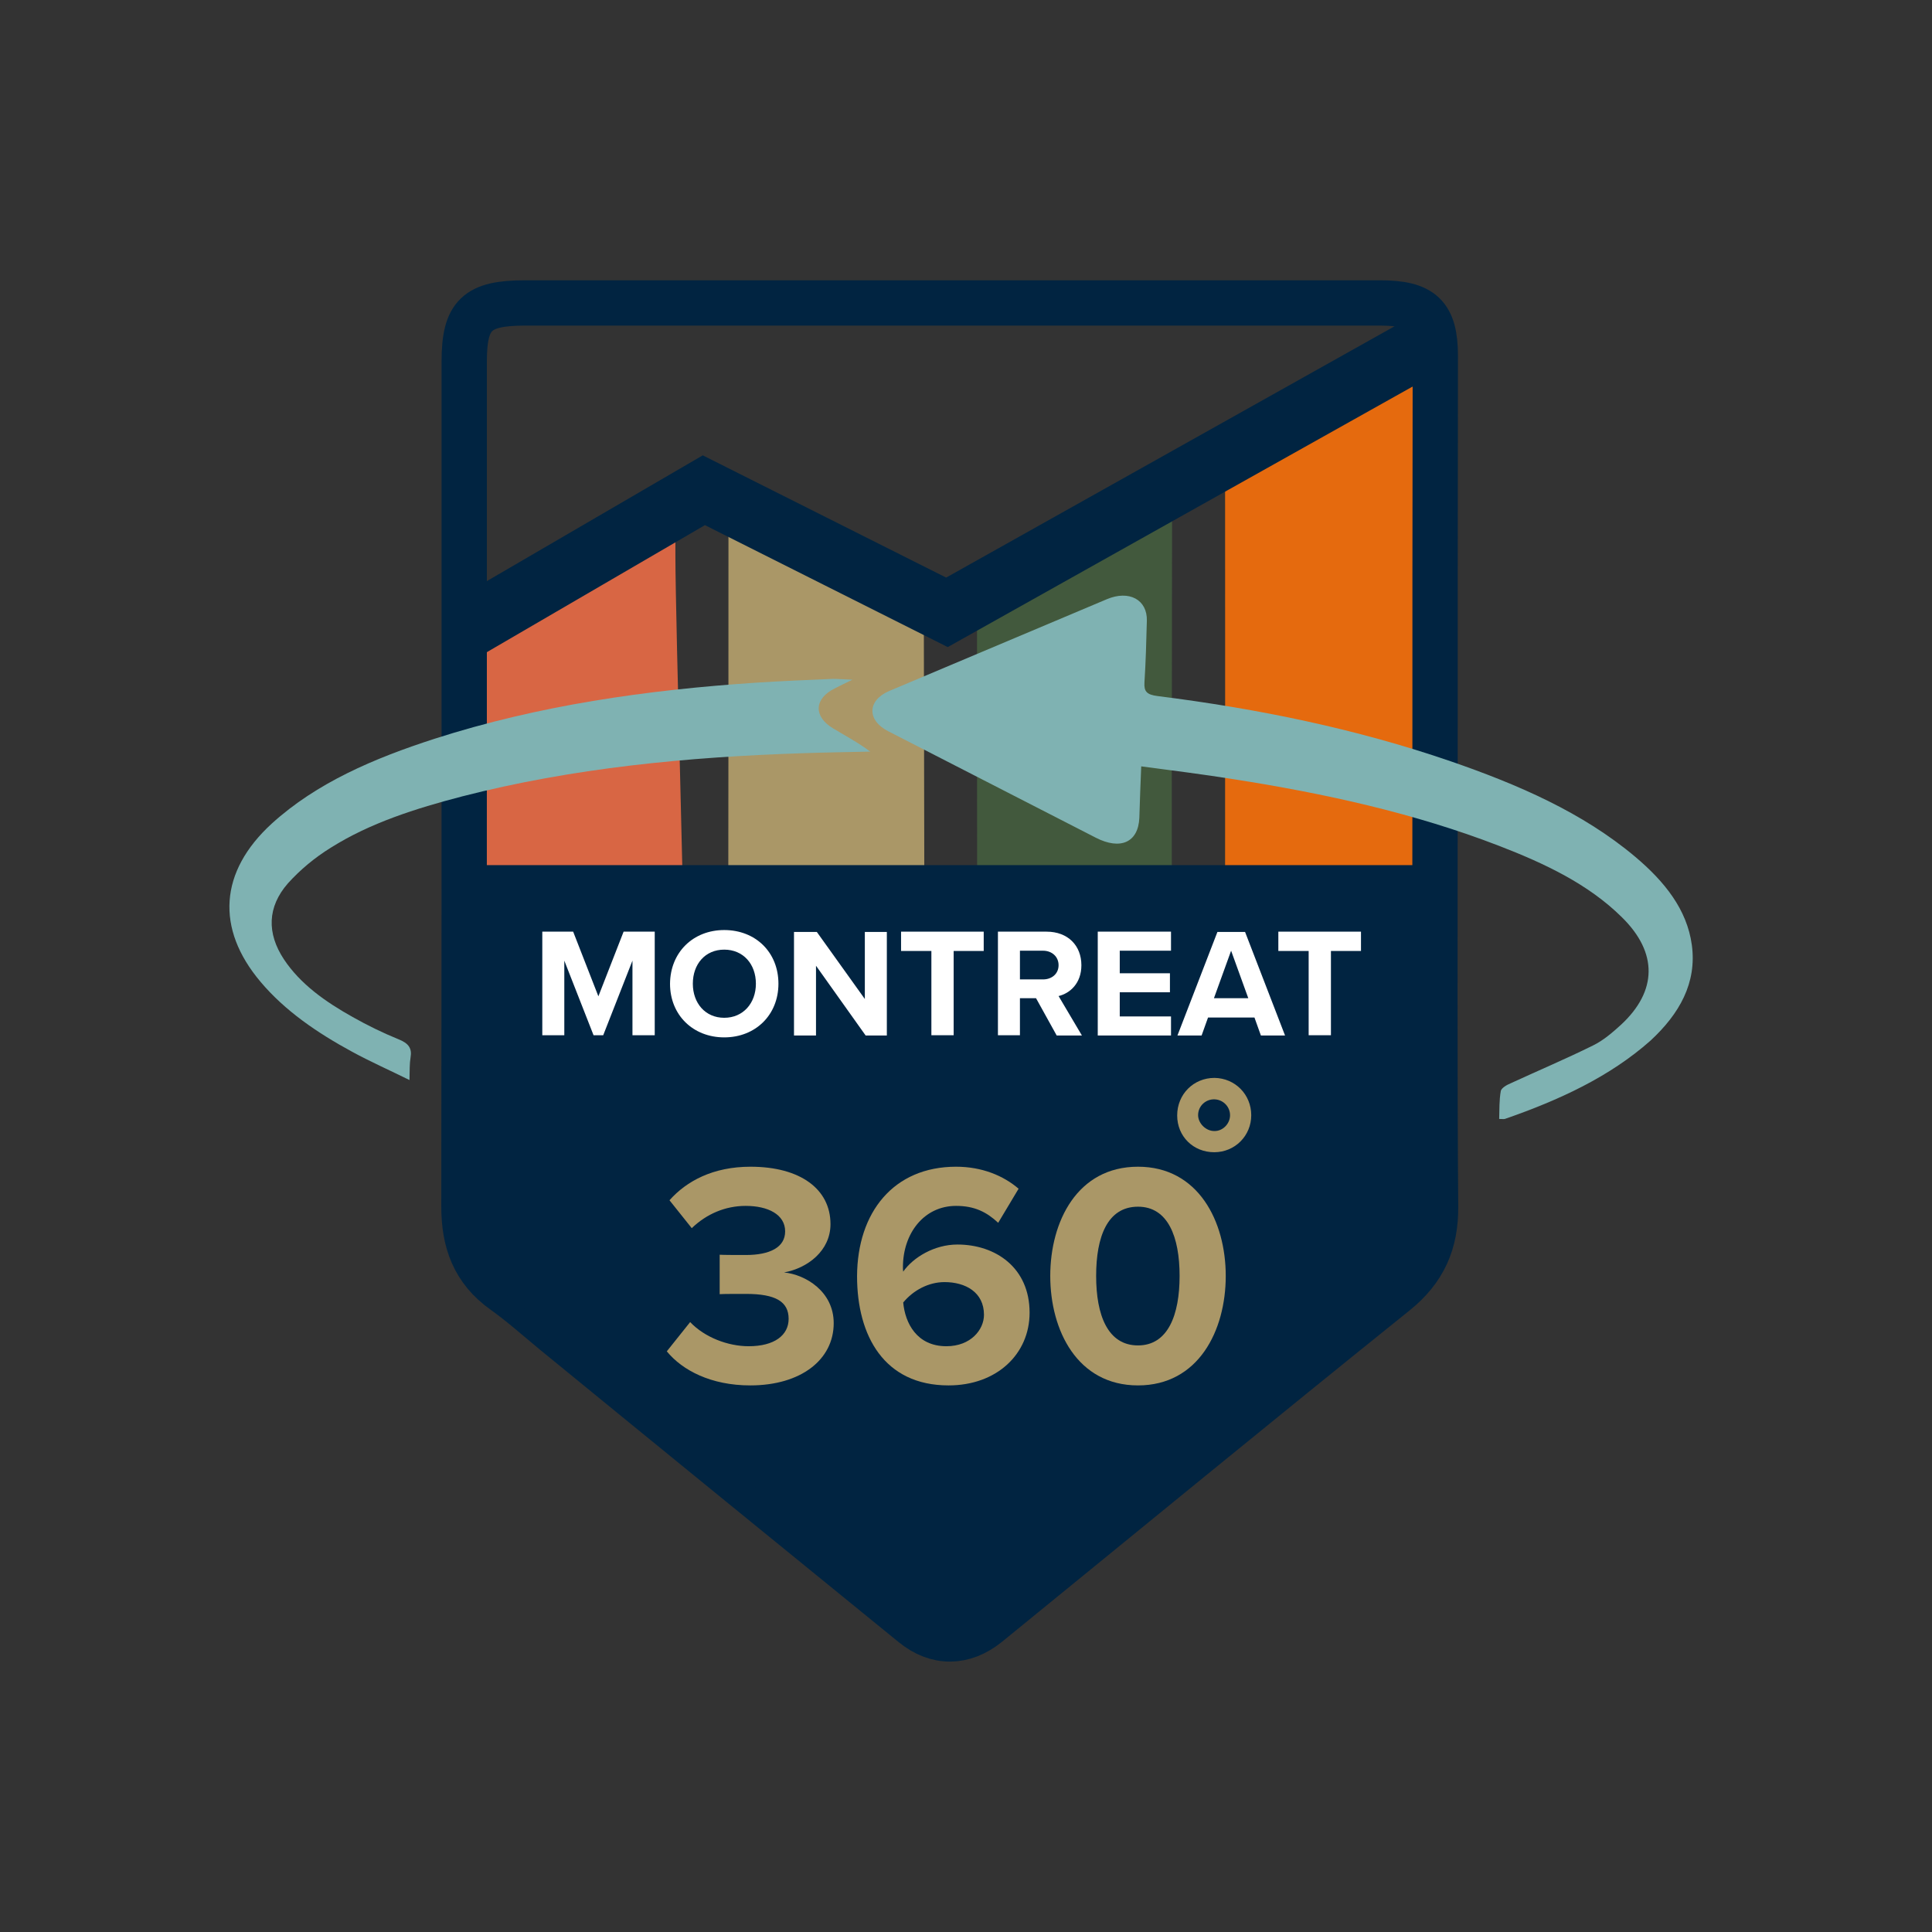 <?xml version="1.0" encoding="UTF-8"?> <svg xmlns="http://www.w3.org/2000/svg" xmlns:xlink="http://www.w3.org/1999/xlink" version="1.1" id="Layer_1" x="0px" y="0px" viewBox="0 0 720 720" style="enable-background:new 0 0 720 720;" xml:space="preserve"><rect x="0" y="0" width="720" height="720" fill="#333333" stroke="none"/> <style type="text/css"> .st0{clip-path:url(#SVGID_2_);fill:#E56A0E;} .st1{clip-path:url(#SVGID_2_);fill:#AA9767;} .st2{clip-path:url(#SVGID_2_);fill:#42593D;} .st3{clip-path:url(#SVGID_2_);fill:#D86644;} .st4{fill:none;stroke:#012441;stroke-width:16.882;stroke-miterlimit:10;} .st5{fill:#012441;} .st6{fill:#AA9767;} .st7{fill:#FFFFFF;} .st8{fill:none;stroke:#012441;stroke-width:22.883;stroke-miterlimit:10;} .st9{fill:#7FB2B2;} </style> <g> <g> <g> <defs> <polygon id="SVGID_1_" points="262.3,186.7 176.1,235.1 176.3,338.8 344.5,399.6 365.9,392 535.9,334.5 534,123.7 338,228.8 "></polygon> </defs> <clipPath id="SVGID_2_"> <use xlink:href="#SVGID_1_" style="overflow:visible;"></use> </clipPath> <path class="st0" d="M529.4,70.1c0,1.3,0,2.4,0,3.5c0,53.6-1.2,205-1.1,258.6c-12.1,7-22.5,13-25.2,14.3 c-22.1,11.1-21.2,34.7-43.2,46c-2.6,1.3-3.4,1.4-3.4-1.6c0.1-54.2,0.1-227.3,0-281.6c0-1.8,0.5-2.9,2.3-3.8 c23-11.7,46-23.4,69.1-35.1C528.1,70.2,528.4,70.3,529.4,70.1z"></path> <path class="st1" d="M344.2,187.4c0,26.9,0.4,185.4,0.4,212.2c0,4.2,0,4.3-4.3,2.1c-21.6-18.8-46.2-38.4-65.8-55 c-2.4-1.2-3.1-2.6-3.1-5c0.1-53.8,0.1-217.6,0-271.5c0-3.4,1-3.3,3.8-1.8c21.8,11.2,43.6,22.3,65.4,33.2c2.9,1.4,3.6,3,3.6,5.8 C344.1,134.1,344.2,160.8,344.2,187.4z"></path> <path class="st2" d="M364.1,187.7c0-26.9,0-53.7,0-80.6c0-2.3,0.4-3.8,2.9-5c22.1-11.1,44.2-22.3,66.2-33.6 c3.2-1.6,3.8-1.2,3.8,1.9c-0.1,53.7-0.4,228.3-0.3,282c0,2.3-0.5,3.8-2.9,5.1c-22,11.1-43.6,38.5-65.5,49.7c-4,2-4,2-4-2.2 C364.1,378.2,364.1,214.5,364.1,187.7z"></path> <path class="st3" d="M251.7,207.1c0,23.5,4,160.9,4,184.3c0,4.1,0,4.1-4,2.1c-22.6-16-48.2-35.5-69.9-48.6 c-2.4-1.2-3.1-2.6-3.1-5c0.1-23,0.1-144.7,0-167.6c0-2.6,1-3.9,3.4-5.1c22.1-11.2,44.2-22.4,66.1-33.7c3.7-1.9,3.4-0.1,3.4,2.2 C251.7,159.5,251.7,183.3,251.7,207.1z"></path> </g> <path class="st4" d="M534.8,293.5c0,52.1-0.2,104.2,0.2,156.2c0.1,13.4-4.3,23.5-15,32.1c-50.9,40.9-101.3,82.3-151.9,123.5 c-8.9,7.2-19,7.4-27.9,0.1c-44.6-36.3-89.2-72.6-133.7-109c-6.2-5.1-12.2-10.5-18.8-15.2c-11.1-7.9-14.8-18.5-14.8-31.4 c0.1-72.7,0.1-145.3,0.1-218c0-32.4,0-64.7,0-97.1c0-17.3,4.7-21.8,22.6-21.8c106.2,0,212.5,0,318.7,0c15.7,0,20.6,4.6,20.6,19.8 C534.8,186.4,534.8,239.9,534.8,293.5z"></path> <polygon class="st5" points="533,409.5 532.7,466.8 492.1,499.9 353.4,609.8 175.3,472.2 171.8,409.5 171.8,322.4 533,322.4 "></polygon> <g> <g> <path class="st6" d="M257.2,492.7c5.4,5.7,14.1,9,21.8,9c9.6,0,14.9-4.1,14.9-10.2c0-6.4-4.8-9.3-15.9-9.3c-3.3,0-8.6,0-9.8,0.1 v-14.7c1.4,0.1,6.9,0.1,9.8,0.1c8.8,0,14.6-2.8,14.6-8.8c0-6.3-6.4-9.5-14.7-9.5c-7.6,0-14.6,3-20.1,8.3l-8.3-10.4 c6.4-7.2,16.3-12.5,30.2-12.5c18.5,0,29.8,8.3,29.8,21.4c0,9.9-8.5,16.4-17.3,18c8,0.8,18.5,7.1,18.5,18.9 c0,13.6-12.2,23.2-31.1,23.2c-14.6,0-25.3-5.6-31.1-12.7L257.2,492.7z"></path> <path class="st6" d="M356.3,434.8c9.6,0,17.6,3.3,23.3,8.2l-7.6,12.7c-4.3-4-8.8-6.3-15.7-6.3c-12,0-19.8,10.3-19.8,22.8 c0,0.6,0,1.2,0.1,1.7c3.7-5.3,11.6-10.1,20.2-10.1c14.2,0,26.9,8.6,26.9,25.4c0,15.4-12.2,27.1-30.2,27.1 c-24,0-34.1-18.5-34.1-40.7C319.5,451.8,333,434.8,356.3,434.8z M352,477.8c-5.9,0-11.6,3-15.4,7.6c0.7,7.6,5,16.3,16.1,16.3 c9.1,0,14-6.2,14-11.7C366.7,481.5,359.7,477.8,352,477.8z"></path> <path class="st6" d="M424.1,434.8c22.5,0,32.7,20.4,32.7,40.7c0,20.4-10.2,40.8-32.7,40.8c-22.6,0-32.7-20.5-32.7-40.8 C391.4,455.2,401.5,434.8,424.1,434.8z M424.1,449.7c-11.4,0-15.6,11.2-15.6,25.8c0,14.6,4.3,25.9,15.6,25.9 c11.2,0,15.5-11.4,15.5-25.9C439.6,461,435.3,449.7,424.1,449.7z"></path> </g> <path class="st6" d="M438.7,415.7c0-7.9,6.1-14,13.9-14c7.7,0.1,13.7,6.2,13.7,13.9c0,7.7-6.1,13.8-13.8,13.8 C444.7,429.4,438.7,423.5,438.7,415.7z M458.4,415.8c0.1-3.2-2.4-5.9-5.6-6.1c-3.4-0.2-6.2,2.4-6.3,5.7c-0.1,3.1,2.8,6.1,6,6.1 C455.6,421.6,458.3,418.9,458.4,415.8z"></path> </g> <g> <path class="st7" d="M235.7,358l-10.9,27.8h-3.6L210.3,358v27.8h-8.2v-38.6h11.5l9.4,24.1l9.4-24.1H244v38.6h-8.3V358z"></path> <path class="st7" d="M269.9,346.6c11.7,0,20.2,8.3,20.2,20c0,11.6-8.5,20-20.2,20c-11.6,0-20.2-8.3-20.2-20 C249.8,354.9,258.3,346.6,269.9,346.6z M269.9,353.9c-7.1,0-11.7,5.4-11.7,12.7c0,7.2,4.6,12.7,11.7,12.7s11.8-5.5,11.8-12.7 C281.7,359.3,277,353.9,269.9,353.9z"></path> <path class="st7" d="M304.1,359.9v26h-8.2v-38.6h8.5l17.9,25v-25h8.2v38.6h-7.9L304.1,359.9z"></path> <path class="st7" d="M347.1,354.4h-11.3v-7.2h30.8v7.2h-11.2v31.4h-8.3V354.4z"></path> <path class="st7" d="M386.1,372h-6v13.8h-8.2v-38.6h18.1c8.1,0,13,5.3,13,12.5c0,6.8-4.3,10.5-8.5,11.5l8.7,14.7h-9.4L386.1,372z M388.7,354.3h-8.6v10.7h8.6c3.3,0,5.8-2.1,5.8-5.3S392,354.3,388.7,354.3z"></path> <path class="st7" d="M409.1,347.2h27.3v7.1h-19.1v8.4H436v7.1h-18.7v9h19.1v7.1h-27.3V347.2z"></path> <path class="st7" d="M467.5,379.2h-17.3l-2.4,6.7h-9l14.9-38.6H464l14.9,38.6h-9L467.5,379.2z M452.4,372h12.8l-6.4-17.7 L452.4,372z"></path> <path class="st7" d="M487.7,354.4h-11.3v-7.2h30.8v7.2H496v31.4h-8.3V354.4z"></path> </g> </g> <polyline class="st8" points="175.6,233.2 262.3,182.7 352.9,228.2 531.5,128.1 "></polyline> <g> <path class="st9" d="M558.7,417c0.1-3.5,0-7,0.6-10.4c0.2-1.1,2.2-2.3,3.7-2.9c10.2-4.7,20.6-9.1,30.7-14.1 c3.9-1.9,7.3-4.9,10.4-7.7c13.6-12.6,13.7-26.9,0.4-40c-12.5-12.4-28.8-20.1-45.9-26.7c-31.6-12.2-64.9-19.5-98.8-24.8 c-11.2-1.8-22.4-3.2-34.5-4.8c-0.3,6.8-0.5,13-0.7,19.2c-0.4,9.1-7,12.1-16.2,7.4c-25.8-13.2-51.6-26.5-77.4-39.7 c-8-4.1-7.8-11.5,0.4-15c27-11.4,54-22.8,81.1-34.2c8.3-3.5,15.1,0.2,14.9,8c-0.2,7.7-0.4,15.4-0.9,23.1c-0.2,3.3,0.9,4.5,4.9,5 c37.4,4.7,74,12.2,109.2,24.3c25.2,8.7,49.2,19.1,68.8,35.6c10.9,9.2,19.3,19.6,21.1,32.9c1.9,14.1-4.6,25.6-15.4,35.6 C599.9,401.3,581,410,560.8,417C560.3,417.1,559.8,417,558.7,417z"></path> <path class="st9" d="M317.7,253.3c-2.9,1.4-4.8,2.3-6.7,3.3c-7.6,3.8-7.9,10.4-0.6,14.8c4.6,2.8,9.4,5.3,13.9,8.7 c-8.4,0.2-16.8,0.3-25.2,0.6c-43.1,1.4-85.6,5.5-126.9,16.1c-17.3,4.5-34.3,9.9-48.9,19.1c-6,3.7-11.5,8.3-16,13.3 c-7.7,8.8-7.9,18.6-1.5,28.3c6.1,9.2,15.4,15.8,25.6,21.5c5.5,3.1,11.2,5.9,17.1,8.3c3.8,1.5,5.1,3.4,4.5,6.8 c-0.4,2.4-0.3,4.9-0.4,8.4c-7.7-3.8-14.7-6.9-21.3-10.5c-13.1-7.1-25.1-15.3-34.2-26.1c-16.8-19.9-15.3-41.1,4.1-58.9 c16.8-15.3,38.2-24.4,60.8-31.7c38.6-12.4,78.9-18.2,120-20.9c9.5-0.6,18.9-1,28.4-1.4C312.5,253,314.5,253.2,317.7,253.3z"></path> </g> </g> </svg> 